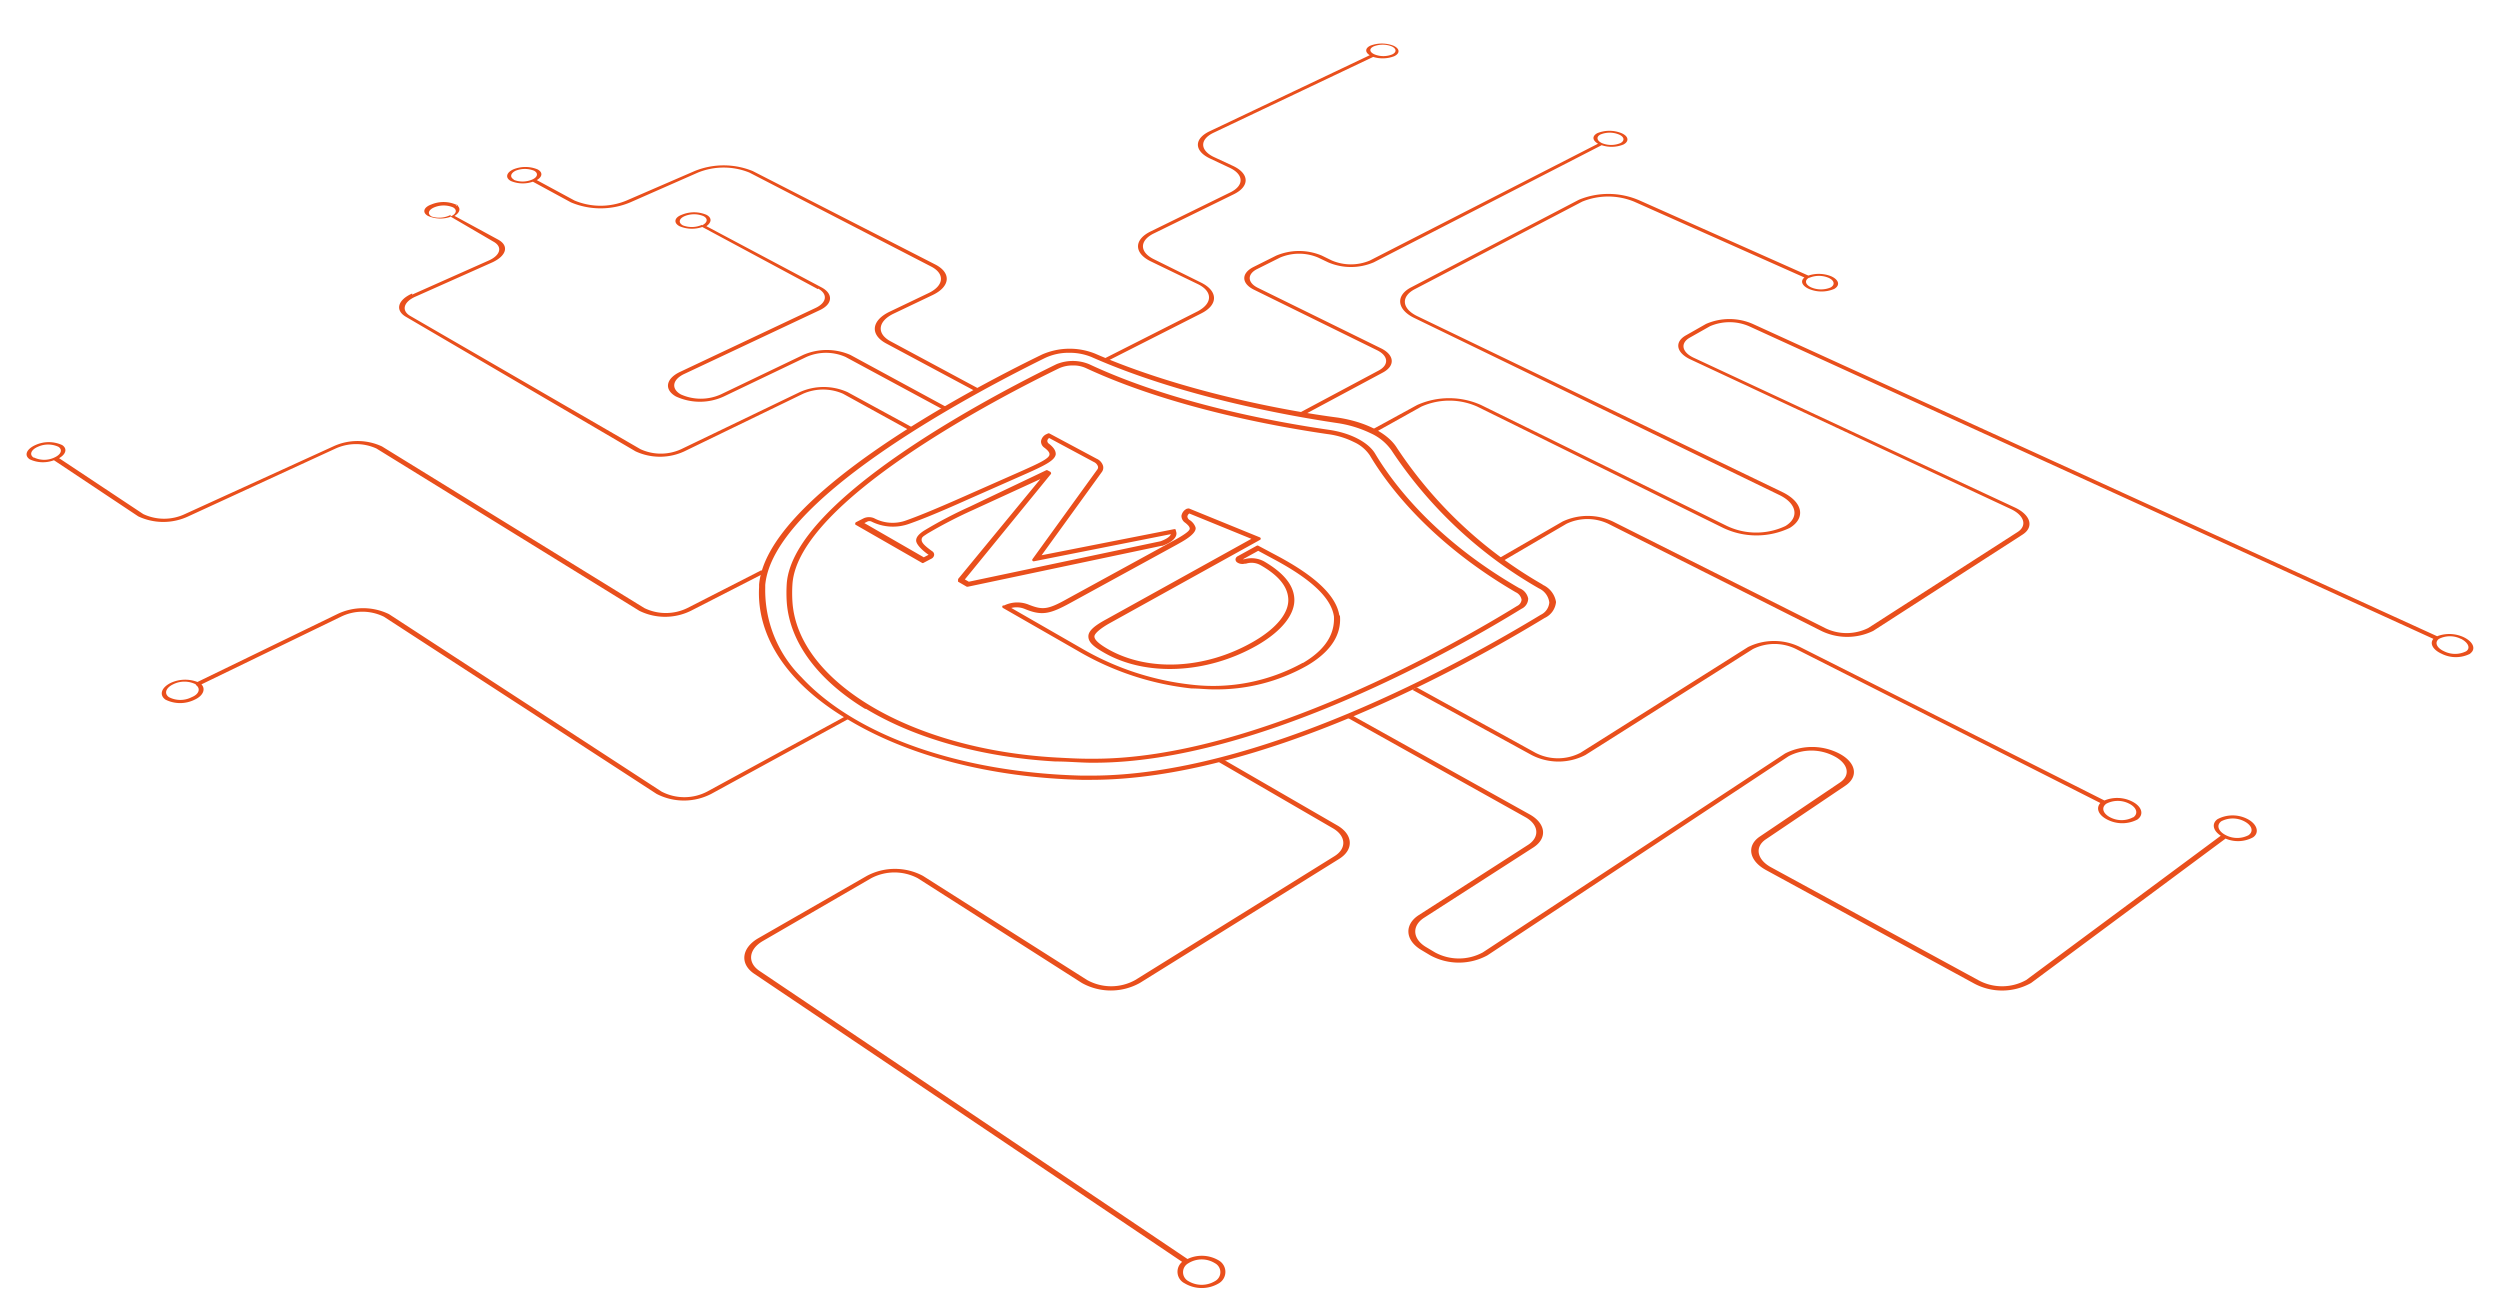 <svg id="Layer_1" data-name="Layer 1" xmlns="http://www.w3.org/2000/svg" viewBox="0 0 219.18 114.32"><defs><style>.cls-1{fill:#e94f1c;}</style></defs><path class="cls-1" d="M45.07,15.75Zm2.23-.83ZM45,14.85a2.8,2.8,0,0,1,2.13,0c.48.26.43.65-.07.94l3.31,1.79a5.9,5.9,0,0,0,4.56,0L60.89,15A6.75,6.75,0,0,1,66,15L82,23.19c1.42.73,1.32,1.93-.22,2.67l-3.46,1.65c-1.37.67-1.49,1.75-.23,2.42L86,34.18l-.37.18-7.94-4.25c-1.43-.77-1.3-2,.28-2.77l3.45-1.65c1.35-.65,1.44-1.7.2-2.33L65.7,15.13a6,6,0,0,0-4.51,0l-5.93,2.61a6.71,6.71,0,0,1-5.21,0l-3.33-1.81a2.7,2.7,0,0,1-1.93-.06C44.27,15.59,44.39,15.13,45,14.85Zm0,.9h0c.2.11.1.06,0,0a2.12,2.12,0,0,0,1.64,0c.5-.21.58-.56.19-.78a2.18,2.18,0,0,0-1.63,0C44.76,15.19,44.67,15.54,45.07,15.75Zm2.1-.9.13.07ZM105,24.9l-4.14-2c-1.46-.73-1.44-1.89,0-2.6l7-3.43c1.23-.6,1.2-1.57-.05-2.16l-1.72-.81c-1.42-.67-1.43-1.75,0-2.41l14-6.65c-.42-.25-.43-.61.06-.84a2.84,2.84,0,0,1,2,0c.58.26.62.67.08.93l.13-.06-.13.06h0a2.81,2.81,0,0,1-1.84.06l-14,6.65c-1.21.58-1.2,1.52,0,2.11l1.72.8c1.44.68,1.47,1.79.06,2.48l-7,3.43c-1.28.62-1.29,1.64,0,2.27l4.14,2.05c1.49.74,1.51,1.95,0,2.7l-8.32,4.22-.34-.18,8.32-4.21C106.34,26.6,106.33,25.54,105,24.9ZM120.51,4.77a2.08,2.08,0,0,0,1.55,0c.41-.2.38-.51-.06-.71a2.18,2.18,0,0,0-1.55,0h0C120,4.26,120.06,4.57,120.51,4.77Zm-.06-.71Zm2,.76Zm21.15,12.69,14.94,6.65a2.91,2.91,0,0,1,2,.06c.69.31.81.8.27,1.11a2.84,2.84,0,0,1-2.22,0c-.62-.28-.77-.71-.39-1l-14.93-6.65a6,6,0,0,0-4.56,0l-14.67,7.67c-1.24.65-1.15,1.71.22,2.37l32,15.42c1.78.86,2.09,2.26.66,3.14a6.8,6.8,0,0,1-5.85,0L129.52,35.65a6,6,0,0,0-4.91,0L120.4,38l-.37-.19,4.21-2.3a6.85,6.85,0,0,1,5.61,0l21.57,10.61a6,6,0,0,0,5.11,0c1.25-.76,1-2-.57-2.74L124,27.88c-1.56-.75-1.67-2-.24-2.71l14.67-7.66A6.81,6.81,0,0,1,143.59,17.51Zm15,6.84c-.42.23-.33.61.2.85a2.18,2.18,0,0,0,1.7,0c.41-.24.32-.62-.2-.85A2.18,2.18,0,0,0,158.64,24.35Zm0,1Zm-86.89,0L61.57,19.9a2.76,2.76,0,0,1-2-.07c-.54-.29-.45-.76.2-1a2.79,2.79,0,0,1,2.16,0c.5.26.47.67,0,1l10.14,5.39c1,.56.94,1.47-.26,2L60,32.78c-1.05.49-1.19,1.3-.31,1.8a4.27,4.27,0,0,0,3.5,0l7.22-3.46a5.16,5.16,0,0,1,4.15,0L83,35.7l-.37.18L74.14,31.3a4.23,4.23,0,0,0-3.45,0l-7.23,3.46a5,5,0,0,1-4.2,0c-1.06-.6-.89-1.57.37-2.16L71.5,27C72.5,26.53,72.59,25.77,71.72,25.3Zm-11.9-5.63Zm.16.09,0,0Zm1.57-.05c.49-.23.56-.59.14-.81a2.17,2.17,0,0,0-1.66,0c-.5.22-.57.58-.15.81A2.19,2.19,0,0,0,61.55,19.71Zm.41-.93Zm-25.82,7,6.74-3c1-.45,1.21-1.19.4-1.64L39.52,19a2.69,2.69,0,0,1-2-.07c-.52-.29-.39-.76.29-1a2.76,2.76,0,0,1,2.15,0c.47.26.41.67-.11,1L43.66,21c1,.54.75,1.42-.49,2l-6.73,3c-1.06.46-1.28,1.23-.47,1.7L56.15,39.38a4.27,4.27,0,0,0,3.57,0l10.39-5a5.12,5.12,0,0,1,4.2,0L80,37.48l-.37.19-5.72-3.15a4.35,4.35,0,0,0-3.5,0L60,39.57a5.08,5.08,0,0,1-4.28,0L35.58,27.77C34.61,27.2,34.87,26.29,36.14,25.73Zm1.78-6.85Zm1.59,0c.52-.22.61-.58.22-.8a2.14,2.14,0,0,0-1.65,0c-.52.22-.62.58-.23.8A2.16,2.16,0,0,0,39.51,18.84Zm.38-1,.06,0Zm0,0Zm.12.07-.06,0C40.09,18,40.32,18.09,40,17.92ZM142.3,12.67c-.2.11-.11.07,0,0Zm-2.25-1a2.82,2.82,0,0,1,2.1,0c.63.27.71.72.18,1h0a2.76,2.76,0,0,1-1.91.06L120.44,23a5.08,5.08,0,0,1-4,0l-.88-.42a4.28,4.28,0,0,0-3.33,0l-2,1c-.91.45-.88,1.2.06,1.66l10.79,5.3c1.18.58,1.26,1.53.16,2.12l-6.92,3.71-.37-.19,6.93-3.7c.91-.49.85-1.28-.14-1.77l-10.78-5.3c-1.14-.55-1.16-1.45-.07-2l2-1a5.14,5.14,0,0,1,4,0l.88.43a4.27,4.27,0,0,0,3.33,0l20-10.24C139.59,12.3,139.57,11.92,140.05,11.67Zm.26.12Zm.14.76a2.13,2.13,0,0,0,1.61,0c.41-.21.35-.56-.13-.76a2.13,2.13,0,0,0-1.61,0C139.91,12,140,12.34,140.45,12.55ZM74.44,63l-12.08,6.6a5.21,5.21,0,0,1-4.8,0L33.66,54.07a4.26,4.26,0,0,0-3.77,0L17.66,60c.39.4.16,1-.59,1.34a2.87,2.87,0,0,1-2.56,0c-.58-.41-.37-1.06.46-1.47a3,3,0,0,1,2.34-.08l12.26-5.95a5.2,5.2,0,0,1,4.53,0L58,69.4a4.32,4.32,0,0,0,4,0l12.08-6.58Zm-57.27-3a2.21,2.21,0,0,0-2,0c-.64.31-.8.81-.36,1.12a2.17,2.17,0,0,0,2,0h0l.08,0-.08,0C17.46,60.86,17.61,60.36,17.17,60.05Zm-.35,1.12ZM15,59.89l-.17.08Zm0,0h0l.2-.09Zm.21-.1h0Zm0,0Zm-.41.19ZM197.53,73.41a2.77,2.77,0,0,1-2.41.11L178.07,86.18a5.2,5.2,0,0,1-5.08,0l-18.16-9.9c-1.5-.82-1.73-2.14-.54-2.94l7-4.72c1-.65.74-1.69-.48-2.32a4.29,4.29,0,0,0-4,0L130.4,83.76a5.24,5.24,0,0,1-5,0l-.77-.46c-1.45-.85-1.54-2.24-.23-3.08L134,74.05c1-.67.92-1.75-.27-2.41l-15.57-8.7.38-.22,15.57,8.68c1.42.79,1.58,2.09.32,2.9l-9.59,6.17c-1.09.71-1,1.86.2,2.57l.77.46a4.39,4.39,0,0,0,4.19,0l26.5-17.44a5.2,5.2,0,0,1,4.74,0c1.47.77,1.73,2,.58,2.8l-7,4.72c-1,.67-.8,1.77.44,2.45l18.16,9.89a4.33,4.33,0,0,0,4.22,0l17.06-12.65c-.68-.44-.82-1.06-.29-1.45a2.83,2.83,0,0,1,2.66,0C197.88,72.25,198.12,73,197.53,73.41ZM196.75,72a2.19,2.19,0,0,0-2,0l.05,0-.05,0-.11.08.11-.08c-.46.34-.28.88.39,1.22a2.16,2.16,0,0,0,2,0C197.61,72.88,197.42,72.34,196.75,72Zm-1.93-.08Zm2.71,1.49ZM194.72,72Zm-10.16-.24Zm2.11-1.3Zm-1.93,1.39h0l-.18-.09.18.09c-.78-.4-1-1-.6-1.45L157.48,56.91a4.25,4.25,0,0,0-3.81,0L139,66.19a5.13,5.13,0,0,1-4.73,0l-10.44-5.71.37-.22L134.62,66a4.28,4.28,0,0,0,3.94,0l14.69-9.27a5.16,5.16,0,0,1,4.57,0L184.5,70.18a2.92,2.92,0,0,1,2.43.09c.85.43,1.07,1.14.46,1.58A2.87,2.87,0,0,1,184.74,71.85Zm2.29-.19c.46-.33.3-.87-.36-1.2l.16.08-.16-.08c-.33-.17-.16-.09,0,0a2.17,2.17,0,0,0-2,0c-.47.33-.31.87.34,1.2A2.16,2.16,0,0,0,187,71.66ZM214.1,57.31Zm2.47,0a2.77,2.77,0,0,1-2.52,0l0,0,0,0-.08,0,.08,0c-.77-.35-1.05-.91-.71-1.3l-60-27.41a4.32,4.32,0,0,0-3.42,0l-1.77,1c-.85.48-.71,1.27.33,1.76l28.16,13.13c1.4.65,1.71,1.72.68,2.38l-13.09,8.44a5.2,5.2,0,0,1-4.56,0L141,45.92a4.26,4.26,0,0,0-3.66,0l-5.52,3.23-.4-.21L137,45.72a5.2,5.2,0,0,1,4.4,0L160,55.06a4.27,4.27,0,0,0,3.79,0l13.1-8.42c.85-.55.59-1.44-.57-2L148.2,31.51c-1.25-.59-1.42-1.53-.39-2.11l1.76-1a5.12,5.12,0,0,1,4.1,0l60,27.38a3,3,0,0,1,2.32.08C216.83,56.26,217.1,56.9,216.57,57.29Zm-.93-1.3Zm.11,0a2.14,2.14,0,0,0-1.92,0c-.41.3-.21.79.45,1.09a2.16,2.16,0,0,0,1.93,0C216.61,56.83,216.41,56.34,215.75,56ZM214,57.25l-.1,0Zm-.1,0ZM117.41,75.3,99.93,86.18a5.22,5.22,0,0,1-5.08,0L80.47,77a4.37,4.37,0,0,0-4.1,0L66.88,82.5c-1.24.72-1.38,1.88-.31,2.61l37.54,25.27a2.91,2.91,0,0,1,2.75.13,1.16,1.16,0,0,1,0,2,2.92,2.92,0,0,1-3,0l.1.07-.1-.07,0,0,0,0a1.13,1.13,0,0,1-.22-1.88L66.12,85.37c-1.29-.87-1.11-2.27.37-3.12L76,76.79a5.23,5.23,0,0,1,4.92,0l14.39,9.13a4.34,4.34,0,0,0,4.22,0L117,75.06c1.09-.68,1-1.77-.12-2.43l-10.13-5.88.39-.23,10.13,5.86C118.63,73.18,118.71,74.49,117.41,75.3Zm-13.22,35.45a.89.89,0,0,0,0,1.57,2.27,2.27,0,0,0,2.33,0,.89.89,0,0,0,0-1.57A2.2,2.2,0,0,0,104.19,110.75Zm-.14,1.94h0Zm0,0-.1-.06Zm0,0Zm-.23-.16ZM16.51,45.27a5.16,5.16,0,0,1-4.39,0L4.73,40.35a2.72,2.72,0,0,1-2.12-.08c-.52-.34-.29-.9.49-1.25a2.82,2.82,0,0,1,2.35,0h0l0,0,0,0c.47.31.34.8-.27,1.15l7.38,4.9a4.29,4.29,0,0,0,3.65,0l13-5.93a5.07,5.07,0,0,1,4.28,0l23,14.17a4.3,4.3,0,0,0,3.77,0L66.74,50l.35.21-6.52,3.34a5.12,5.12,0,0,1-4.52,0L33,39.32a4.34,4.34,0,0,0-3.57,0ZM4.75,40.12c.6-.26.77-.69.37-.95a2.16,2.16,0,0,0-1.8,0c-.6.26-.77.69-.37.95H3A2.09,2.09,0,0,0,4.75,40.12ZM5.44,39Zm.12.07Zm0,0L5.49,39ZM3,40.12Z"/><path class="cls-1" d="M133.21,51.57c-7.44-4.28-11.12-9.23-12.65-11.8-.6-1-2.16-1.82-4.07-2.09-4.71-.68-13.7-2.33-21-5.75a3.76,3.76,0,0,0-2.87,0c-5.39,2.63-23,11.78-23.64,19.18a12.51,12.51,0,0,0,0,1.73c.27,3.47,2.71,6.77,6.87,9.31l.08,0c4.32,2.61,10.21,4.25,16.59,4.61,1,0,2,.09,3,.11h.42c14.44,0,32.29-10.31,37.46-13.5a1,1,0,0,0,.58-.89A1.23,1.23,0,0,0,133.21,51.57ZM133,53.13c-5.13,3.16-22.85,13.4-37.1,13.39h-.41c-1,0-2-.06-2.94-.11C80,65.7,70,59.86,69.48,52.83a11.78,11.78,0,0,1,0-1.68c.58-7.2,18-16.26,23.39-18.87a2.89,2.89,0,0,1,1.2-.24,2.62,2.62,0,0,1,1.11.22c7.41,3.45,16.48,5.11,21.22,5.8a7.19,7.19,0,0,1,2.31.7,3.32,3.32,0,0,1,1.39,1.17c1.55,2.61,5.28,7.62,12.8,12a.88.88,0,0,1,.5.66A.69.69,0,0,1,133,53.13Zm-31.08-5.28h0c.45-.17,1-.45,1.17-.84a.55.55,0,0,0,0-.47l0-.08a.13.13,0,0,0-.14-.07L91.32,48.68l5.26-7.27a.65.65,0,0,0,.13-.56,1,1,0,0,0-.56-.63L92,38a.17.17,0,0,0-.12,0l-.1.05a.82.82,0,0,0-.51.62.65.65,0,0,0,.28.57c.33.25.48.44.46.6,0,.36-1,.81-2.34,1.41l-5,2.21c-3,1.33-4.34,1.85-5.21,2.16a3.46,3.46,0,0,1-2.83-.19,1.15,1.15,0,0,0-.89,0l-.69.35a.14.14,0,0,0-.07.11A.11.11,0,0,0,75,46l5.84,3.35a.11.11,0,0,0,.12,0l.68-.36a.43.43,0,0,0,.26-.34.36.36,0,0,0-.17-.32c-.66-.47-.93-.75-.93-1s.16-.31.51-.55a40.46,40.46,0,0,1,4-2.07L91.21,42,84,50.76l0,.05a.12.12,0,0,0,0,.1A.11.11,0,0,0,84,51l.76.44h.09l17-3.59ZM84.94,51l-.35-.2,7.55-9.25a.1.1,0,0,0,0-.1.15.15,0,0,0-.06-.09l-.25-.13a.11.11,0,0,0-.11,0L85,44.43a37.62,37.62,0,0,0-4,2.1c-.47.31-.68.58-.68.86s.39.76,1.09,1.25l0,0-.42.22-5.21-3,.28-.14a.42.42,0,0,1,.33,0,4.2,4.2,0,0,0,3.33.2c.88-.31,2.27-.84,5.25-2.18l5-2.21c1.71-.76,2.52-1.18,2.59-1.71,0-.29-.15-.57-.6-.92a.31.31,0,0,1-.14-.25.36.36,0,0,1,.16-.25l3.93,2.11a.66.66,0,0,1,.35.38.32.32,0,0,1-.07.29l-5.67,7.84a.12.12,0,0,0,0,.14.13.13,0,0,0,.13.05l12-2.38c-.06.21-.38.43-.89.62Zm50.31.25a37.84,37.84,0,0,1-12.79-12c-.8-1.28-2.74-2.27-5.18-2.64C112.57,36,103.54,34.28,96,31a6,6,0,0,0-4.64.08C84.12,34.6,67.23,43.7,66.55,51.25c0,.08,0,.16,0,.24C66.32,55.78,69,59.88,74.2,63c5.33,3.26,12.64,5.17,20.61,5.37h.86c14.81,0,32.7-9.9,39.75-14.19a1.72,1.72,0,0,0,1-1.4A2,2,0,0,0,135.25,51.27ZM95.68,68h-.85c-10.62-.27-19.8-3.49-24.56-8.62a10.76,10.76,0,0,1-3.18-7.86v-.23c.66-7.36,17.38-16.38,24.54-19.91a4.85,4.85,0,0,1,2.12-.45,5,5,0,0,1,1.94.37c7.62,3.37,16.72,5.07,21.47,5.78a10.19,10.19,0,0,1,3,.9A4.49,4.49,0,0,1,122,39.49a38.28,38.28,0,0,0,12.93,12.1,1.56,1.56,0,0,1,.9,1.23,1.31,1.31,0,0,1-.75,1.08C128.05,58.16,110.3,68,95.68,68Zm21.75-14c-.25-1.71-2-3.43-5.45-5.27l-1.67-.89a.13.13,0,0,0-.12,0l-1.67.92a.35.35,0,0,0-.2.27.32.32,0,0,0,.12.26.81.81,0,0,0,.68.13l.11,0a1.61,1.61,0,0,1,1.27.12c1.55.88,2.35,1.83,2.44,2.89.12,1.25-1,2.65-3.08,3.84-4.2,2.41-9.19,2.65-12.72.64-.81-.47-1.19-.82-1.19-1.11s.66-.79,1.37-1.18l13.15-7.29a.11.11,0,0,0,.06-.11.12.12,0,0,0-.08-.11l-6.18-2.52a.11.11,0,0,0-.11,0l-.08,0a.84.84,0,0,0-.5.63.72.72,0,0,0,.33.61c.24.19.36.33.39.46s0,.32-1.21,1h0l0,0-9.5,5.2c-1.78,1-2.2,1-3.48.49a2.66,2.66,0,0,0-2.07.1l-.1,0a.12.12,0,0,0-.07.11.13.13,0,0,0,.06.11l6.54,3.75a25,25,0,0,0,10,3.31c.65,0,1.28.08,1.9.08a16.14,16.14,0,0,0,8.22-2.08c2.65-1.55,3-3.27,2.88-4.44Zm-3.21,4.11a16.24,16.24,0,0,1-9.72,1.92,24.41,24.41,0,0,1-9.75-3.23l-6.09-3.5a1.91,1.91,0,0,1,1.14.07c1.54.65,2.25.47,4.06-.52l9.32-5.1.23-.13c.84-.46,1.31-.86,1.4-1.19a.36.36,0,0,0,0-.21,1.26,1.26,0,0,0-.53-.64.41.41,0,0,1-.18-.29.37.37,0,0,1,.17-.27l5.44,2.22L97,54.29c-1,.54-1.58,1-1.58,1.5s.42.89,1.39,1.44c3.68,2.11,9,1.85,13.37-.63,2.22-1.27,3.42-2.8,3.29-4.2-.1-1.18-1-2.22-2.66-3.19a2.33,2.33,0,0,0-1.73-.18l-.11,0h0l1.34-.74,1.41.76c3.3,1.77,5,3.4,5.23,5C117,55.12,116.68,56.69,114.22,58.13Z"/></svg>